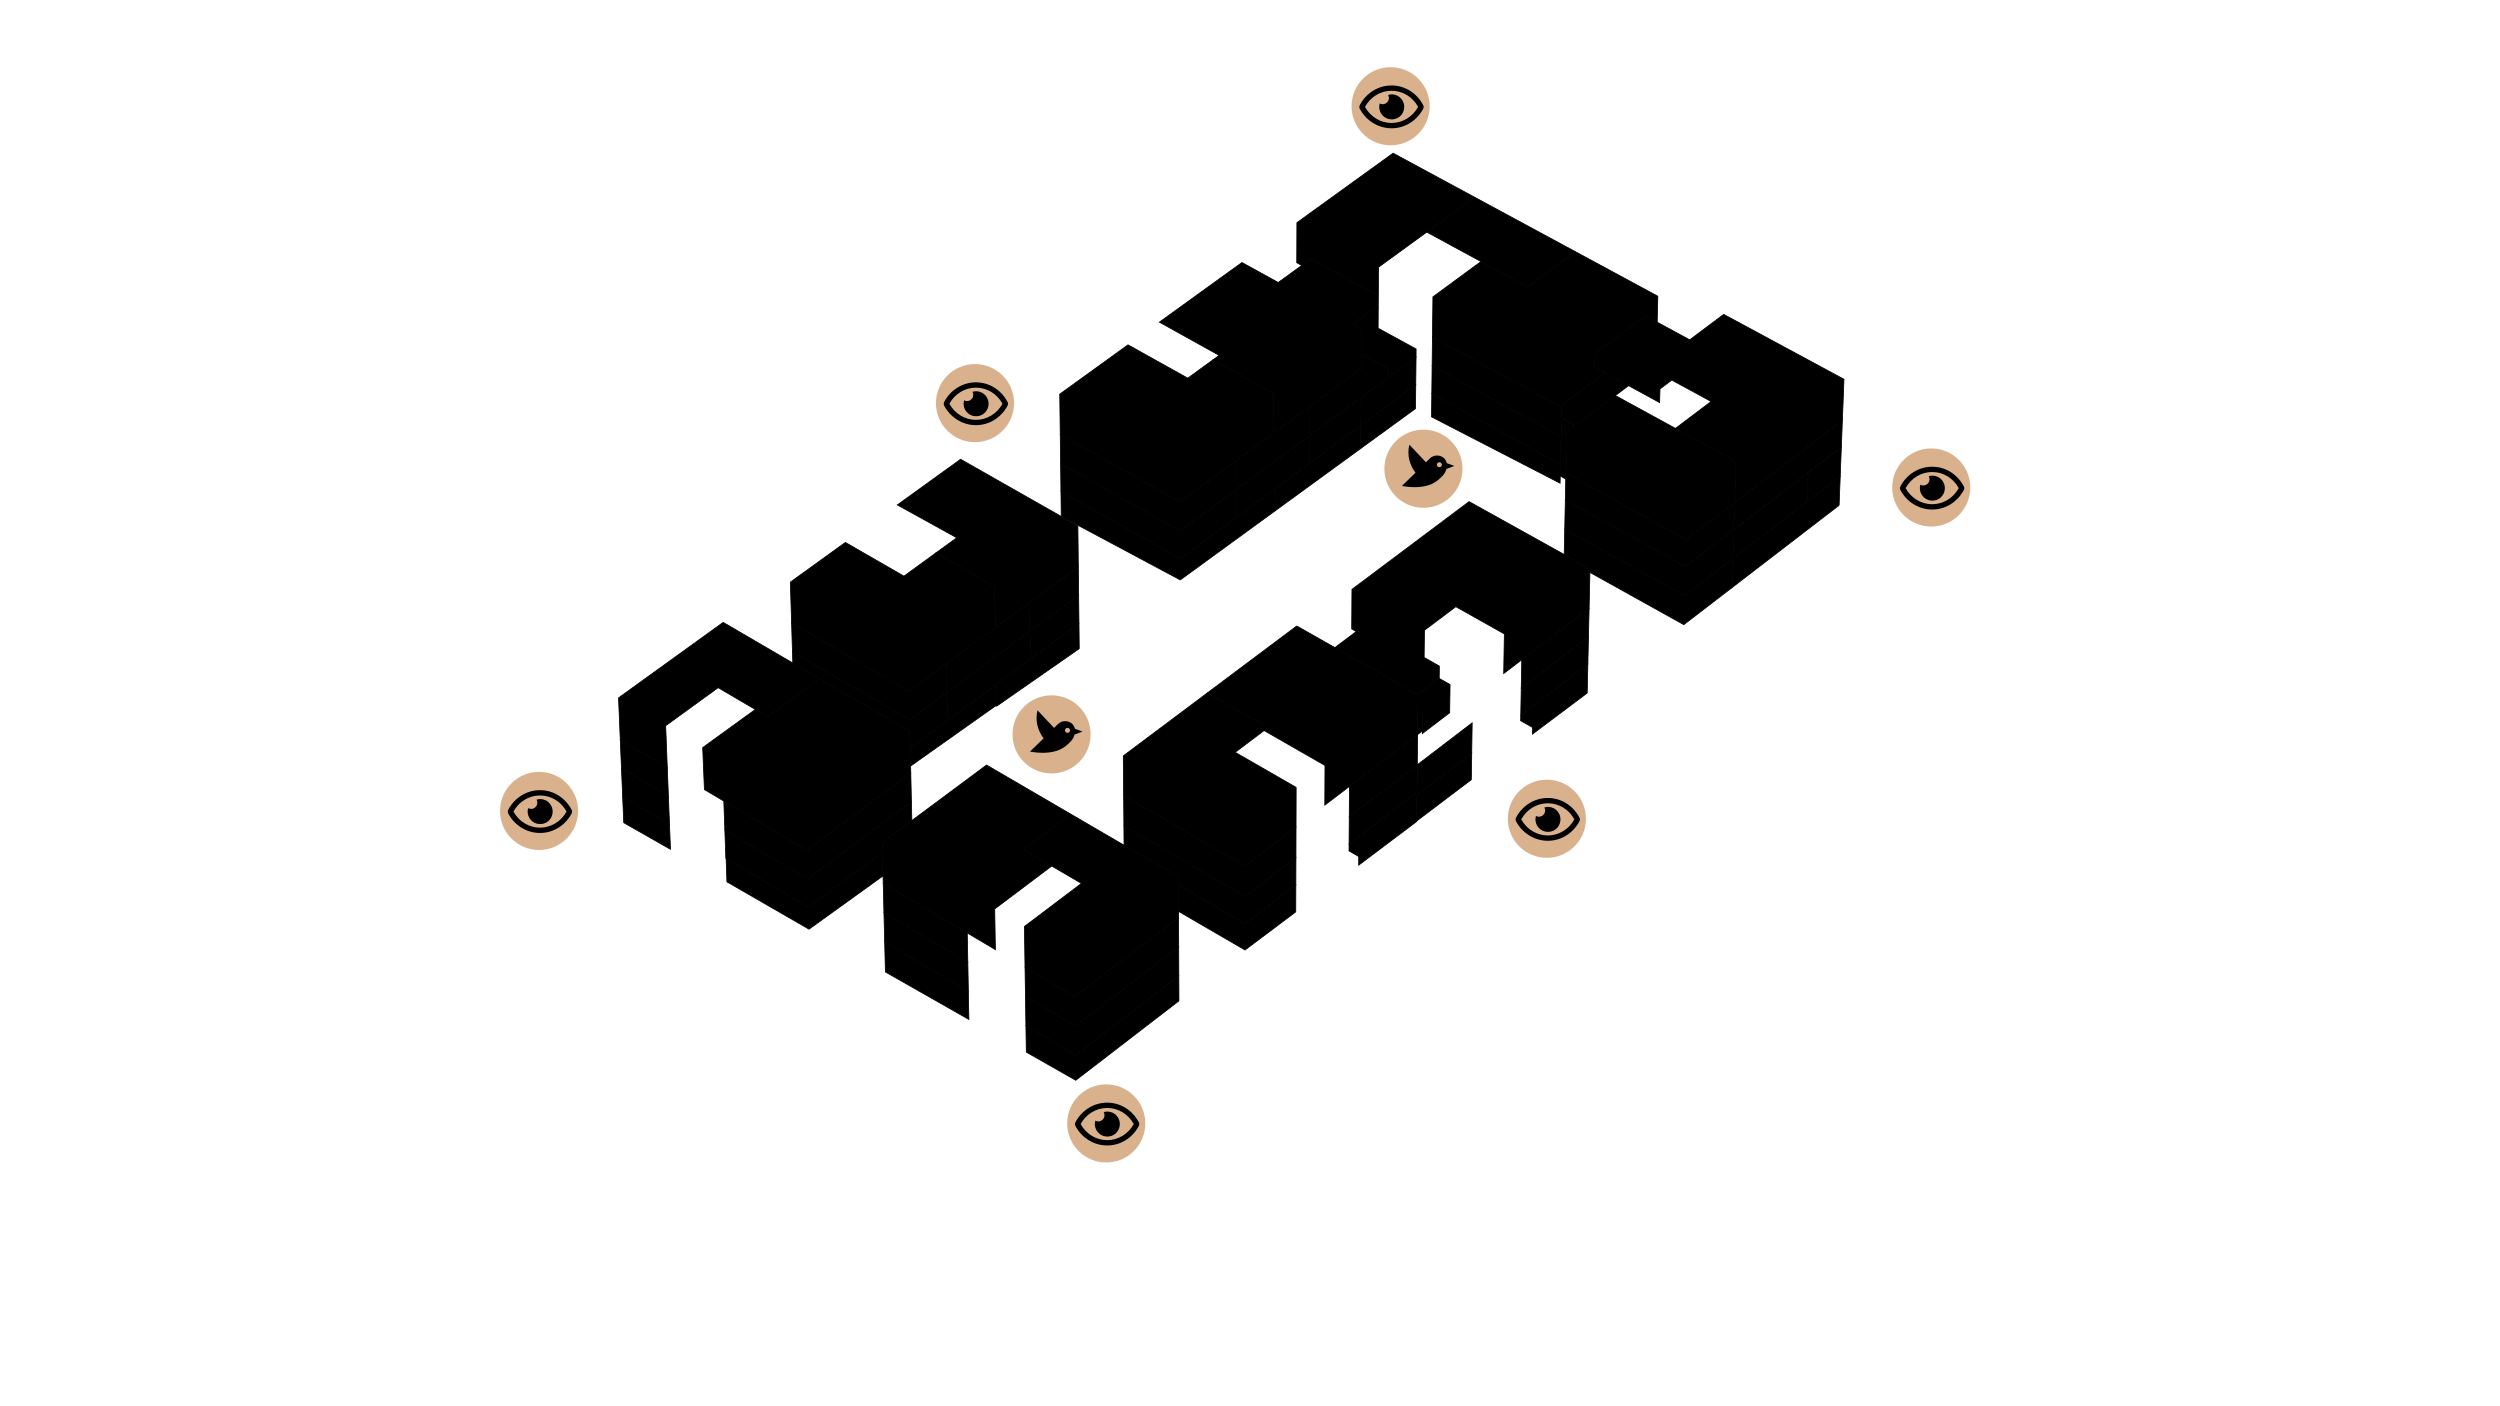<svg viewBox="0, 0, 1600, 900" xmlns="http://www.w3.org/2000/svg" xmlns:xlink="http://www.w3.org/1999/xlink"
  version="1.1">
  <g id="c2bcc0c0-38fe-4987-8b64-18027572b455" data-name="551_1" data-visibility-best="false">
    <path d="M905.916 261.511 L870.838 287.041 L870.967 272.23 L906.082 246.288 L905.916 261.511"
      style="stroke:#000000;stroke-width:0.5;"></path>
  </g>
  <g id="e70509c7-d075-47d3-bdd6-e02f86f0fd04" data-name="541_1" data-visibility-best="false">
    <path d="M870.838 287.041 L816.2 326.839 L816.234 312.665 L870.967 272.23 L870.838 287.041"
      style="stroke:#000000;stroke-width:0.5;"></path>
  </g>
  <g id="04446f01-82a3-4dea-b86d-76ee76dae67f" data-name="551_4" data-visibility-best="true">
    <path
      d="M998.7 297.268 L998.552 304.653 L998.555 304.655 L998.464 309.259 L916.178 266.805 L916.351 251.94 L998.7 297.268"
      style="stroke:#000000;stroke-width:0.5;"></path>
  </g>
  <g id="da018e46-6372-443b-9961-8018e1a0af70" data-name="541_2" data-visibility-best="true">
    <path
      d="M816.2 326.839 L755.362 371.153 L679.204 330.465 L679.006 314.412 L755.301 357.681 L816.234 312.665 L816.2 326.839"
      style="stroke:#000000;stroke-width:0.5;"></path>
  </g>
  <g id="af79adc9-10d6-4f91-926e-652cad144384" data-name="531_1" data-visibility-best="false">
    <path d="M690.718 415.135 L637.82 451.961 L637.588 438.155 L690.538 399.069 L690.718 415.135"
      style="stroke:#000000;stroke-width:0.5;"></path>
  </g>
  <g id="9db97953-adde-460a-965e-7d51fad1fe46" data-name="531_2" data-visibility-best="false">
    <path d="M637.809 451.312 L582.797 490.265 L582.538 478.793 L637.588 438.155 L637.809 451.312"
      style="stroke:#000000;stroke-width:0.5;"></path>
  </g>
  <g id="13e05a1a-a423-4055-8319-40dfcbc4fe25" data-name="521_1" data-visibility-best="false">
    <path d="M428.49 527.821 L429.102 543.56 L399.201 526.555 L398.505 509.953 L428.49 527.821"
      style="stroke:#000000;stroke-width:0.5;"></path>
  </g>
  <g id="a80e34b1-40ce-4f08-9c29-9dd15cfb5b03" data-name="521_2" data-visibility-best="true">
    <path
      d="M565.143 560.565 L517.763 594.684 L465.231 564.393 L464.704 549.402 L517.35 580.775 L564.772 545.513 L565.143 560.565"
      style="stroke:#000000;stroke-width:0.5;"></path>
  </g>
  <g id="35c5fcc9-fccd-41f6-94c8-fa972bbcb0b9" data-name="561_1" data-visibility-best="false">
    <path
      d="M1002.478 288.075 L1002.09 306.603 L998.552 304.653 L998.7 297.268 L998.702 297.269 L998.926 286.123 L1002.478 288.075"
      style="stroke:#000000;stroke-width:0.5;"></path>
  </g>
  <g id="d963c555-b794-4e38-912e-4804a4d02e86" data-name="561_2" data-visibility-best="false">
    <path d="M1177.03 323.382 L1108.42 376.119 L1109.01 357.544 L1177.75 304.843 L1177.03 323.382"
      style="stroke:#000000;stroke-width:0.5;"></path>
  </g>
  <g id="06d5f452-5499-44c7-b293-39ffd6003f4f" data-name="561_3" data-visibility-best="true">
    <path
      d="M1078.16 381.191 L1109.01 357.544 L1108.42 376.119 L1077.63 399.782 L1017.548 366.358 L1017.6 364.071 L1001.088 354.888 L1001.43 338.612 L1078.16 381.191"
      style="stroke:#000000;stroke-width:0.5;"></path>
  </g>
  <g id="9989f7e3-6dbb-4090-aa70-96676a1a7462" data-name="571_3" data-visibility-best="false">
    <path
      d="M1015.81 443.539 L980.739 469.863 L980.82 465.562 L973.224 461.265 L973.284 457.939 L1016.23 425.029 L1015.81 443.539"
      style="stroke:#000000;stroke-width:0.5;"></path>
  </g>
  <g id="2cf13ea5-4bf8-4ff8-9eb7-9c84e4bcf685" data-name="571_1" data-visibility-best="false">
    <path d="M941.651 498.988 L906.652 525.471 L906.839 508.856 L941.904 481.986 L941.651 498.988"
      style="stroke:#000000;stroke-width:0.5;"></path>
  </g>
  <g id="6d506dcc-cb0d-4925-9174-c761fed2a8ee" data-name="511_1" data-visibility-best="false">
    <path d="M619.748 634.508 L620.09 652.466 L566.656 622.061 L566.178 602.616 L619.748 634.508"
      style="stroke:#000000;stroke-width:0.5;"></path>
  </g>
  <g id="62d403ad-ae23-423d-af0d-331b389ecdac" data-name="581_3" data-visibility-best="false">
    <path
      d="M906.649 525.767 L869.56 553.704 L869.601 548.188 L863.376 544.596 L863.405 540.23 L906.861 506.938 L906.649 525.767"
      style="stroke:#000000;stroke-width:0.5;"></path>
  </g>
  <g id="5c2f1af1-2f98-4bda-aeff-d1e843b738c4" data-name="511_2" data-visibility-best="false">
    <path
      d="M754.521 640.557 L688.491 691.38 L656.838 673.378 L656.581 656.437 L688.301 675.321 L754.446 624.641 L754.521 640.557"
      style="stroke:#000000;stroke-width:0.5;"></path>
  </g>
  <g id="1bcd6947-d7ba-40f9-b02c-20caa4ffe2a1" data-name="581_1" data-visibility-best="false">
    <path
      d="M829.287 583.597 L796.799 608.007 L754.249 583.274 L754.169 566.401 L796.794 591.28 L829.342 566.345 L829.287 583.597"
      style="stroke:#000000;stroke-width:0.5;"></path>
  </g>
  <g id="fdf9aceb-7561-48f2-a9f5-2f80f29cc901" data-name="552_8" data-visibility-best="true">
    <path
      d="M999.058 279.485 L998.924 286.122 L998.926 286.123 L998.702 297.269 L916.351 251.94 L916.559 234.19 L999.058 279.485"
      style="stroke:#000000;stroke-width:0.5;"></path>
  </g>
  <g id="0133a442-8163-4333-993e-f6ee91bbedca" data-name="552_5" data-visibility-best="false">
    <path d="M906.082 246.288 L870.967 272.23 L871.114 254.455 L906.274 228.544 L906.082 246.288"
      style="stroke:#000000;stroke-width:0.5;"></path>
  </g>
  <g id="2051eca7-1915-476f-ba21-390f12f7f119" data-name="542_4" data-visibility-best="false">
    <path d="M837.963 296.612 L791.298 331.088 L791.287 313.282 L838.042 278.827 L837.963 296.612"
      style="stroke:#000000;stroke-width:0.5;"></path>
  </g>
  <g id="a74d565c-925b-4ce5-8ce2-f7a281dc077c" data-name="542_3" data-visibility-best="false">
    <path d="M870.967 272.23 L837.963 296.612 L838.042 278.827 L871.114 254.455 L870.967 272.23"
      style="stroke:#000000;stroke-width:0.5;"></path>
  </g>
  <g id="75074f59-2164-43ba-9732-6b88eab9a9e0" data-name="542_5" data-visibility-best="false">
    <path
      d="M755.22 339.862 L791.287 313.282 L791.298 331.088 L755.301 357.681 L679.006 314.412 L678.787 296.621 L755.22 339.862"
      style="stroke:#000000;stroke-width:0.5;"></path>
  </g>
  <g id="ea11c944-2559-4ac9-bd5b-4fbc1606d068" data-name="532_4" data-visibility-best="false">
    <path d="M659.45 422.017 L606.32 461.237 L605.958 443.2 L659.189 404.004 L659.45 422.017"
      style="stroke:#000000;stroke-width:0.5;"></path>
  </g>
  <g id="79c9aa4d-b3d5-48c7-825e-c1a41a6f33a2" data-name="532_3" data-visibility-best="false">
    <path d="M690.538 399.069 L659.45 422.017 L659.189 404.004 L690.335 381.071 L690.538 399.069"
      style="stroke:#000000;stroke-width:0.5;"></path>
  </g>
  <g id="f82758a3-ba28-4173-b9ba-56b37bef12ab" data-name="532_5" data-visibility-best="false">
    <path
      d="M606.32 461.237 L582.538 478.793 L582.295 468.058 L524.669 434.415 L516.555 440.297 L516.538 440.287 L524.647 434.402 L507.393 424.329 L507.175 417.109 L582.068 460.79 L605.958 443.2 L606.32 461.237"
      style="stroke:#000000;stroke-width:0.5;"></path>
  </g>
  <g id="1bf2e2b7-1e8d-4da7-b239-cb37ae322210" data-name="522_5" data-visibility-best="true">
    <path
      d="M583.585 525.131 L564.617 539.222 L564.772 545.513 L517.35 580.775 L464.532 549.299 L463.89 531.033 L516.807 562.491 L583.314 513.163 L583.585 525.131"
      style="stroke:#000000;stroke-width:0.5;"></path>
  </g>
  <g id="c5b9511f-972e-41f6-8052-46ffade465e9" data-name="522_3" data-visibility-best="false">
    <path d="M398.505 509.953 L397.741 491.709 L427.781 509.567 L428.49 527.821 L398.505 509.953"
      style="stroke:#000000;stroke-width:0.5;"></path>
  </g>
  <g id="1531e440-e794-4b4d-aeb6-519acf87278e" data-name="562_4" data-visibility-best="false">
    <path d="M1008.125 272.423 L1002.72 276.475 L1002.478 288.075 L998.924 286.122 L999.299 267.585 L1008.125 272.423"
      style="stroke:#000000;stroke-width:0.5;"></path>
  </g>
  <g id="76d92949-d3dd-4b85-a583-e0f021b4aa08" data-name="562_5" data-visibility-best="false">
    <path d="M1177.75 304.843 L1156.53 321.107 L1157.21 302.544 L1178.47 286.292 L1177.75 304.843"
      style="stroke:#000000;stroke-width:0.5;"></path>
  </g>
  <g id="d27ab8f0-d12b-4c79-8136-07bdc89369d1" data-name="562_6" data-visibility-best="false">
    <path d="M1156.53 321.107 L1109.01 357.544 L1109.6 338.957 L1157.21 302.544 L1156.53 321.107"
      style="stroke:#000000;stroke-width:0.5;"></path>
  </g>
  <g id="bcb9b99d-38fc-49aa-bb38-eababe286190" data-name="562_7" data-visibility-best="true">
    <path
      d="M1078.7 362.526 L1109.6 338.895 L1109.01 357.544 L1078.16 381.191 L1001.43 338.612 L1001.81 319.976 L1078.7 362.526"
      style="stroke:#000000;stroke-width:0.5;"></path>
  </g>
  <g id="08722399-b1b1-488a-bf0a-eb46d6deb204" data-name="572_6" data-visibility-best="false">
    <path d="M1016.23 425.029 L973.284 457.939 L973.601 440.406 L1016.62 407.515 L1016.23 425.029"
      style="stroke:#000000;stroke-width:0.5;"></path>
  </g>
  <g id="f7999418-2d98-4446-b133-5e69531966ef" data-name="572_4" data-visibility-best="false">
    <path d="M941.904 481.986 L906.839 508.856 L907.057 489.472 L942.191 462.618 L941.904 481.986"
      style="stroke:#000000;stroke-width:0.5;"></path>
  </g>
  <g id="e8bad4e0-85a7-4644-8707-931964b18cce" data-name="512_3" data-visibility-best="false">
    <path d="M566.178 602.616 L565.719 583.966 L619.403 615.848 L619.758 634.514 L566.178 602.616"
      style="stroke:#000000;stroke-width:0.5;"></path>
  </g>
  <g id="207136ac-cf52-4ede-aad2-19c6ee78a6b6" data-name="512_5" data-visibility-best="false">
    <path
      d="M754.446 624.641 L688.301 675.321 L656.581 656.437 L656.298 637.759 L688.081 656.633 L754.357 605.98 L754.446 624.641"
      style="stroke:#000000;stroke-width:0.5;"></path>
  </g>
  <g id="2372b525-24a5-465e-8021-d826f38937bd" data-name="582_4" data-visibility-best="true">
    <path
      d="M796.789 573.748 L829.397 548.827 L829.342 566.325 L796.794 591.26 L754.169 566.381 L754.144 561.207 L719.396 540.94 L719.292 528.623 L796.789 573.748"
      style="stroke:#000000;stroke-width:0.5;"></path>
  </g>
  <g id="80ee55fe-306d-4ee2-937f-cbedc7a9ee1c" data-name="582_6" data-visibility-best="false">
    <path d="M907.057 489.472 L906.861 506.938 L863.405 540.23 L863.522 522.745 L907.057 489.472"
      style="stroke:#000000;stroke-width:0.5;"></path>
  </g>
  <g id="1bb0fd33-d2b4-4eda-a811-507f69259f2d" data-name="543_6" data-visibility-best="false">
    <path
      d="M888.469 236.115 L888.417 241.702 L838.042 278.827 L838.122 260.215 L871.266 235.851 L871.342 226.67 L888.469 236.115"
      style="stroke:#000000;stroke-width:0.5;"></path>
  </g>
  <g id="185308ef-5948-41e8-9482-5f8ff5c4f5bc" data-name="553_11" data-visibility-best="true">
    <path d="M999.435 260.876 L999.059 279.485 L916.559 234.19 L916.767 215.623 L999.435 260.876"
      style="stroke:#000000;stroke-width:0.5;"></path>
  </g>
  <g id="6eda0bb2-e63e-4be5-82b4-cc9dbfdfa64a" data-name="553_9" data-visibility-best="false">
    <path
      d="M882.083 196.7 L881.991 210.056 L906.29 223.348 L906.294 223.008 L906.274 228.544 L888.417 241.702 L888.469 236.115 L871.342 226.67 L871.479 210.229 L865.926 207.169 L880.993 196.151 L880.993 196.104 L882.083 196.7"
      style="stroke:#000000;stroke-width:0.5;"></path>
  </g>
  <g id="59e3fbc8-b98a-44d5-b6da-8f1979fb0555" data-name="543_7" data-visibility-best="false">
    <path d="M838.042 278.827 L791.287 313.282 L791.276 294.651 L838.122 260.215 L838.042 278.827"
      style="stroke:#000000;stroke-width:0.5;"></path>
  </g>
  <g id="e2430eca-5b4f-4cce-9fb7-3d6f99ce24ff" data-name="543_8" data-visibility-best="false">
    <path
      d="M755.135 321.218 L791.276 294.651 L791.287 313.282 L755.22 339.862 L678.787 296.621 L678.558 278.007 L755.135 321.218"
      style="stroke:#000000;stroke-width:0.5;"></path>
  </g>
  <g id="28d967e9-011b-4947-903b-5b2712791b9a" data-name="533_6" data-visibility-best="false">
    <path d="M690.335 381.071 L659.189 404.004 L658.922 385.612 L690.129 362.692 L690.335 381.071"
      style="stroke:#000000;stroke-width:0.5;"></path>
  </g>
  <g id="6bc48eca-0e95-458e-92dd-346c11939616" data-name="533_8" data-visibility-best="false">
    <path
      d="M581.651 442.361 L605.574 424.792 L605.944 443.21 L582.068 460.79 L507.175 417.109 L506.618 398.708 L581.651 442.361"
      style="stroke:#000000;stroke-width:0.5;"></path>
  </g>
  <g id="a88b3edb-890c-4686-a26a-fb14090b343a" data-name="533_7" data-visibility-best="false">
    <path d="M659.189 404.004 L605.944 443.21 L605.574 424.792 L658.922 385.611 L659.189 404.004"
      style="stroke:#000000;stroke-width:0.5;"></path>
  </g>
  <g id="49536256-5c24-4793-bfdf-77aa917e880d" data-name="523_8" data-visibility-best="true">
    <path
      d="M583.314 513.163 L516.807 562.491 L463.89 531.033 L463.246 512.697 L516.262 544.137 L582.9 494.837 L583.314 513.163"
      style="stroke:#000000;stroke-width:0.5;"></path>
  </g>
  <g id="bffcc815-bf23-404a-a637-3132ab2dfc1e" data-name="523_6" data-visibility-best="false">
    <path d="M397.741 491.709 L396.973 473.395 L427.07 491.243 L427.781 509.567 L397.741 491.709"
      style="stroke:#000000;stroke-width:0.5;"></path>
  </g>
  <g id="4560a4eb-751d-4a3a-b5b2-5c3c06e26983" data-name="563_9" data-visibility-best="true">
    <path
      d="M1079.2 345.318 L1110.15 321.686 L1109.6 338.895 L1078.7 362.526 L1001.81 319.976 L1002.17 302.794 L1079.2 345.318"
      style="stroke:#000000;stroke-width:0.5;"></path>
  </g>
  <g id="e163eee0-9740-4609-97a6-6bd458fba1ac" data-name="563_8" data-visibility-best="false">
    <path
      d="M1178.47 286.23 L1157.22 302.483 L1109.6 338.895 L1110.15 321.686 L1157.85 285.29 L1179.13 269.041 L1178.47 286.23"
      style="stroke:#000000;stroke-width:0.5;"></path>
    <path d="M1042.28 246.818 L1008.208 272.361 L999.433 267.54 L999.596 259.224 L1027.202 238.587 L1042.28 246.818"
      style="stroke:#000000;stroke-width:0.5;"></path>
  </g>
  <g id="c64f2598-bb5b-485b-a213-9d26d318f0dc" data-name="573_8" data-visibility-best="false">
    <path d="M1016.62 407.494 L973.601 440.385 L973.929 422.251 L1017.03 389.381 L1016.62 407.494"
      style="stroke:#000000;stroke-width:0.5;"></path>
  </g>
  <g id="3d7116a9-9600-4ec9-8f6f-78a5dc1aac0b" data-name="573_7" data-visibility-best="false">
    <path
      d="M928.041 438.126 L927.801 456.146 L910.262 469.518 L910.405 457.101 L907.44 455.416 L907.56 444.664 L907.425 444.588 L921.101 434.199 L928.041 438.126"
      style="stroke:#000000;stroke-width:0.5;"></path>
  </g>
  <g id="ca05f658-5789-4d7c-8341-86c29d8ab7cb" data-name="513_8" data-visibility-best="false">
    <path
      d="M754.357 605.98 L688.081 656.633 L656.298 637.759 L656.014 619.006 L687.859 637.871 L754.268 587.245 L754.357 605.98"
      style="stroke:#000000;stroke-width:0.5;"></path>
  </g>
  <g id="e3fa709c-d45a-46f3-9a1c-3964482edf16" data-name="513_6" data-visibility-best="false">
    <path d="M619.047 597.107 L619.403 615.848 L565.719 583.966 L565.258 565.243 L619.047 597.107"
      style="stroke:#000000;stroke-width:0.5;"></path>
  </g>
  <g id="a4474172-29d6-4ff1-986a-b10ae996accd" data-name="583_9" data-visibility-best="false">
    <path
      d="M910.405 457.101 L910.281 467.843 L907.275 470.135 L907.057 489.472 L863.522 522.745 L863.653 503.262 L907.276 470.009 L907.44 455.416 L910.405 457.101"
      style="stroke:#000000;stroke-width:0.5;"></path>
  </g>
  <g id="b73452ee-63e9-4aad-af8e-f1f901a1fb31" data-name="583_7" data-visibility-best="true">
    <path
      d="M796.784 554.234 L829.458 529.327 L829.397 548.827 L796.789 573.748 L719.292 528.623 L719.128 509.136 L796.784 554.234"
      style="stroke:#000000;stroke-width:0.5;"></path>
  </g>
  <g id="0007abe0-bee1-4f8a-9582-3060676564e9" data-name="544_9" data-visibility-best="false">
    <path
      d="M881.063 188.759 L880.993 196.151 L865.926 207.169 L871.479 210.229 L871.266 235.851 L814.75 277.396 L814.803 251.683 L776.343 230.268 L780.24 227.439 L741.994 206.176 L794.843 167.997 L818.048 180.784 L838.931 165.646 L881.063 188.759"
      style="stroke:#000000;stroke-width:0.5;"></path>
  </g>
  <g id="acbf6085-9aaf-4214-b53b-66fb144fb5ce" data-name="554_12" data-visibility-best="false">
    <path
      d="M943.775 126.25 L882.249 171.017 L882.083 196.7 L880.993 196.104 L881.063 188.759 L838.931 165.646 L833.091 169.88 L829.911 168.139 L830.017 142.505 L891.573 98.034 L943.775 126.25"
      style="stroke:#000000;stroke-width:0.5;"></path>
  </g>
  <g id="fec1190e-28a9-4abe-b9f3-7d736e09e746" data-name="554_13" data-visibility-best="false">
    <path
      d="M960.203 135.117 L1008.29 161.1 L994.966 170.936 L977.722 183.602 L929.516 157.447 L913.135 148.545 L943.775 126.25 L960.203 135.117"
      style="stroke:#000000;stroke-width:0.5;"></path>
  </g>
  <g id="93f0c40a-81fa-46a1-abaa-646d1f885385" data-name="544_10" data-visibility-best="true">
    <path
      d="M760.167 242.025 L776.343 230.268 L814.803 251.683 L814.75 277.396 L755.135 321.218 L678.558 278.007 L678.24 252.239 L721.916 220.684 L760.167 242.025"
      style="stroke:#000000;stroke-width:0.5;"></path>
  </g>
  <g id="babcdf31-7b43-4404-a62d-f02a0b013e6d" data-name="554_14" data-visibility-best="true">
    <path
      d="M1061.02 189.593 L1060.594 206.212 L1053.17 202.188 L1020.86 226.286 L1020.67 235.021 L1027.202 238.587 L999.596 259.224 L999.566 260.778 L999.435 260.876 L916.767 215.623 L917.075 189.97 L947.825 167.381 L977.772 183.629 L1008.29 161.1 L1061.02 189.593"
      style="stroke:#000000;stroke-width:0.5;"></path>
  </g>
  <g id="8bb76662-9ac8-4dd9-a456-51627a6ad269" data-name="534_9" data-visibility-best="false">
    <path
      d="M689.835 336.581 L690.129 362.692 L637.027 401.692 L636.588 375.544 L598.903 353.915 L612.315 344.168 L574.274 323.154 L614.776 293.917 L689.835 336.581"
      style="stroke:#000000;stroke-width:0.5;"></path>
  </g>
  <g id="d2849add-619d-4c22-80f2-da9b8a6e672e" data-name="534_10" data-visibility-best="true">
    <path
      d="M578.508 368.737 L598.903 353.915 L636.588 375.544 L637.027 401.692 L581.651 442.361 L506.618 398.708 L505.827 372.563 L541.033 347.149 L578.508 368.737"
      style="stroke:#000000;stroke-width:0.5;"></path>
  </g>
  <g id="d5e9ca6a-2354-4938-b69f-4dc53ec5dc27" data-name="524_9" data-visibility-best="false">
    <path
      d="M462.837 398.316 L524.647 434.402 L491.212 458.667 L459.615 440.109 L426.029 464.467 L427.07 491.243 L396.973 473.395 L395.852 446.635 L462.837 398.316"
      style="stroke:#000000;stroke-width:0.5;"></path>
  </g>
  <g id="7d362b26-d244-4fbd-b4a2-356fac7089f3" data-name="524_10" data-visibility-best="true">
    <path
      d="M582.295 468.058 L582.9 494.837 L516.262 544.137 L450.825 505.331 L449.712 478.461 L483.375 454.064 L491.213 458.667 L524.669 434.415 L582.295 468.058"
      style="stroke:#000000;stroke-width:0.5;"></path>
  </g>
  <g id="d21063ef-8716-4306-84c2-d05d69ff7672" data-name="564_11" data-visibility-best="true">
    <path
      d="M1110.99 295.321 L1110.15 321.686 L1079.2 345.318 L1002.17 302.794 L1002.72 276.475 L1033.82 253.161 L1110.99 295.321"
      style="stroke:#000000;stroke-width:0.5;"></path>
  </g>
  <g id="64260e39-0567-4c29-a7f5-0d206fe08514" data-name="564_10" data-visibility-best="false">
    <path
      d="M1141.55 221.905 L1180.15 242.732 L1179.13 269.041 L1110.15 321.686 L1110.99 295.321 L1072.29 274.178 L1095.11 256.947 L1069.941 243.253 L1062.39 248.928 L1062.16 257.67 L1020.67 235.021 L1020.86 226.286 L1053.17 202.188 L1081.401 217.489 L1103.14 201.187 L1141.55 221.905"
      style="stroke:#000000;stroke-width:0.5;"></path>
  </g>
  <g id="a706364f-e995-4ebe-9789-ee8e32a76b96" data-name="574_9" data-visibility-best="false">
    <path
      d="M1017.6 364.071 L1017.03 389.381 L962.363 431.072 L962.791 405.725 L931.723 388.272 L911.667 403.35 L911.443 420.789 L921.2 426.304 L921.101 434.199 L907.425 444.588 L854.321 414.468 L868.016 404.165 L865.088 402.508 L865.26 377.186 L940.206 321.029 L1017.6 364.071"
      style="stroke:#000000;stroke-width:0.5;"></path>
  </g>
  <g id="b9d24525-0420-4a0f-a749-fce86aab65d4" data-name="514_9" data-visibility-best="false">
    <path
      d="M685.249 521.024 L655.062 543.671 L673.108 554.254 L636.612 581.724 L637.059 607.778 L565.258 565.243 L564.617 539.222 L631.393 489.613 L685.249 521.024"
      style="stroke:#000000;stroke-width:0.5;"></path>
  </g>
  <g id="90955072-bf27-43bf-86af-4d7eeca0c302" data-name="514_10" data-visibility-best="false">
    <path
      d="M685.249 521.024 L754.144 561.207 L754.268 587.245 L687.859 637.871 L656.014 619.006 L655.619 592.944 L692.1 565.391 L655.062 543.671 L685.249 521.024"
      style="stroke:#000000;stroke-width:0.5;"></path>
  </g>
  <g id="04d5a4dd-bd2b-4a0e-b234-3682faec9232" data-name="584_10" data-visibility-best="false">
    <path
      d="M829.538 503.934 L829.458 529.327 L796.784 554.234 L719.128 509.136 L718.916 483.759 L772.734 443.45 L811.495 465.665 L790.519 481.486 L829.538 503.934"
      style="stroke:#000000;stroke-width:0.5;"></path>
  </g>
  <g id="4085b0e7-8f92-40b6-ad75-0494c0650dfc" data-name="584_11" data-visibility-best="false">
    <path
      d="M829.913 400.624 L907.56 444.664 L907.276 470.009 L847.872 515.291 L848.001 489.909 L809 467.547 L811.495 465.665 L772.734 443.45 L829.913 400.624"
      style="stroke:#000000;stroke-width:0.5;"></path>
  </g>
  <g class="pano" data-type="static" transform="translate(865, -382)" data-name="1" id="21_14360_7852_47327_86558">
    <svg version="1.1" xmlns="http://www.w3.org/2000/svg" xmlns:xlink="http://www.w3.org/1999/xlink" x="0px" y="0px"
      viewBox="0 0 50 50" width="50" style="enable-background:new 0 0 50 50;" xml:space="preserve">
      <circle cx="25" cy="25" r="25" fill="#D9B18D" stroke="none"></circle>
      <path d="M25.6,17.4c-0.8,0-1.5,0.1-2.2,0.4c0.3,0.6,0.5,1.3,0.5,1.9c0,2.2-1.8,4-4,4c-0.7,0-1.3-0.2-1.9-0.5
        c-1.2,4.2,1.2,8.7,5.5,9.9s8.7-1.2,9.9-5.5c1.2-4.2-1.2-8.7-5.5-9.9C27.1,17.5,26.3,17.4,25.6,17.4z M45.9,24.4
        C42,16.8,34.4,11.7,25.6,11.7S9.1,16.8,5.2,24.4c-0.3,0.7-0.3,1.4,0,2.1C9.1,34,16.8,39.1,25.6,39.1S42,34,45.9,26.5
        C46.2,25.8,46.2,25,45.9,24.4z M25.6,35.7c-7,0-13.5-3.9-17-10.3c3.5-6.4,9.9-10.3,17-10.3s13.5,3.9,17,10.3
        C39.1,31.8,32.6,35.7,25.6,35.7z">
      </path>
    </svg>
  </g>
  <g class="pano" data-type="static" transform="translate(599, -192)" data-name="2" id="115_2824_-120_-4254_99869">
    <svg version="1.1" xmlns="http://www.w3.org/2000/svg" xmlns:xlink="http://www.w3.org/1999/xlink" x="0px" y="0px"
      viewBox="0 0 50 50" width="50" style="enable-background:new 0 0 50 50;" xml:space="preserve">
      <circle cx="25" cy="25" r="25" fill="#D9B18D" stroke="none"></circle>
      <path d="M25.6,17.4c-0.8,0-1.5,0.1-2.2,0.4c0.3,0.6,0.5,1.3,0.5,1.9c0,2.2-1.8,4-4,4c-0.7,0-1.3-0.2-1.9-0.5
        c-1.2,4.2,1.2,8.7,5.5,9.9s8.7-1.2,9.9-5.5c1.2-4.2-1.2-8.7-5.5-9.9C27.1,17.5,26.3,17.4,25.6,17.4z M45.9,24.4
        C42,16.8,34.4,11.7,25.6,11.7S9.1,16.8,5.2,24.4c-0.3,0.7-0.3,1.4,0,2.1C9.1,34,16.8,39.1,25.6,39.1S42,34,45.9,26.5
        C46.2,25.8,46.2,25,45.9,24.4z M25.6,35.7c-7,0-13.5-3.9-17-10.3c3.5-6.4,9.9-10.3,17-10.3s13.5,3.9,17,10.3
        C39.1,31.8,32.6,35.7,25.6,35.7z">
      </path>
    </svg>
  </g>
  <g class="pano" data-type="static" transform="translate(320, 69)" data-name="3" id="59_1163_-802_-56763_82316">
    <svg version="1.1" xmlns="http://www.w3.org/2000/svg" xmlns:xlink="http://www.w3.org/1999/xlink" x="0px" y="0px"
      viewBox="0 0 50 50" width="50" style="enable-background:new 0 0 50 50;" xml:space="preserve">
      <circle cx="25" cy="25" r="25" fill="#D9B18D" stroke="none"></circle>
      <path d="M25.6,17.4c-0.8,0-1.5,0.1-2.2,0.4c0.3,0.6,0.5,1.3,0.5,1.9c0,2.2-1.8,4-4,4c-0.7,0-1.3-0.2-1.9-0.5
        c-1.2,4.2,1.2,8.7,5.5,9.9s8.7-1.2,9.9-5.5c1.2-4.2-1.2-8.7-5.5-9.9C27.1,17.5,26.3,17.4,25.6,17.4z M45.9,24.4
        C42,16.8,34.4,11.7,25.6,11.7S9.1,16.8,5.2,24.4c-0.3,0.7-0.3,1.4,0,2.1C9.1,34,16.8,39.1,25.6,39.1S42,34,45.9,26.5
        C46.2,25.8,46.2,25,45.9,24.4z M25.6,35.7c-7,0-13.5-3.9-17-10.3c3.5-6.4,9.9-10.3,17-10.3s13.5,3.9,17,10.3
        C39.1,31.8,32.6,35.7,25.6,35.7z">
      </path>
    </svg>
  </g>
  <g class="pano" data-type="static" transform="translate(683, 269)" data-name="4" id="20_1897_-2299_-77092_63623">
    <svg version="1.1" xmlns="http://www.w3.org/2000/svg" xmlns:xlink="http://www.w3.org/1999/xlink" x="0px" y="0px"
      viewBox="0 0 50 50" width="50" style="enable-background:new 0 0 50 50;" xml:space="preserve">
      <circle cx="25" cy="25" r="25" fill="#D9B18D" stroke="none"></circle>
      <path d="M25.6,17.4c-0.8,0-1.5,0.1-2.2,0.4c0.3,0.6,0.5,1.3,0.5,1.9c0,2.2-1.8,4-4,4c-0.7,0-1.3-0.2-1.9-0.5
        c-1.2,4.2,1.2,8.7,5.5,9.9s8.7-1.2,9.9-5.5c1.2-4.2-1.2-8.7-5.5-9.9C27.1,17.5,26.3,17.4,25.6,17.4z M45.9,24.4
        C42,16.8,34.4,11.7,25.6,11.7S9.1,16.8,5.2,24.4c-0.3,0.7-0.3,1.4,0,2.1C9.1,34,16.8,39.1,25.6,39.1S42,34,45.9,26.5
        C46.2,25.8,46.2,25,45.9,24.4z M25.6,35.7c-7,0-13.5-3.9-17-10.3c3.5-6.4,9.9-10.3,17-10.3s13.5,3.9,17,10.3
        C39.1,31.8,32.6,35.7,25.6,35.7z">
      </path>
    </svg>
  </g>
  <g class="pano" data-type="static" transform="translate(965, 74)" data-name="5" id="20_1897_-2299_-77092_63623">
    <svg version="1.1" xmlns="http://www.w3.org/2000/svg" xmlns:xlink="http://www.w3.org/1999/xlink" x="0px" y="0px"
      viewBox="0 0 50 50" width="50" style="enable-background:new 0 0 50 50;" xml:space="preserve">
      <circle cx="25" cy="25" r="25" fill="#D9B18D" stroke="none"></circle>
      <path d="M25.6,17.4c-0.8,0-1.5,0.1-2.2,0.4c0.3,0.6,0.5,1.3,0.5,1.9c0,2.2-1.8,4-4,4c-0.7,0-1.3-0.2-1.9-0.5
        c-1.2,4.2,1.2,8.7,5.5,9.9s8.7-1.2,9.9-5.5c1.2-4.2-1.2-8.7-5.5-9.9C27.1,17.5,26.3,17.4,25.6,17.4z M45.9,24.4
        C42,16.8,34.4,11.7,25.6,11.7S9.1,16.8,5.2,24.4c-0.3,0.7-0.3,1.4,0,2.1C9.1,34,16.8,39.1,25.6,39.1S42,34,45.9,26.5
        C46.2,25.8,46.2,25,45.9,24.4z M25.6,35.7c-7,0-13.5-3.9-17-10.3c3.5-6.4,9.9-10.3,17-10.3s13.5,3.9,17,10.3
        C39.1,31.8,32.6,35.7,25.6,35.7z">
      </path>
    </svg>
  </g>
  <g class="pano" data-type="static" transform="translate(1211, -138)" data-name="6" id="29_-6490_-18257_-92438_-32860">
    <svg version="1.1" xmlns="http://www.w3.org/2000/svg" xmlns:xlink="http://www.w3.org/1999/xlink" x="0px" y="0px"
      viewBox="0 0 50 50" width="50" style="enable-background:new 0 0 50 50;" xml:space="preserve">
      <circle cx="25" cy="25" r="25" fill="#D9B18D" stroke="none"></circle>
      <path d="M25.6,17.4c-0.8,0-1.5,0.1-2.2,0.4c0.3,0.6,0.5,1.3,0.5,1.9c0,2.2-1.8,4-4,4c-0.7,0-1.3-0.2-1.9-0.5
        c-1.2,4.2,1.2,8.7,5.5,9.9s8.7-1.2,9.9-5.5c1.2-4.2-1.2-8.7-5.5-9.9C27.1,17.5,26.3,17.4,25.6,17.4z M45.9,24.4
        C42,16.8,34.4,11.7,25.6,11.7S9.1,16.8,5.2,24.4c-0.3,0.7-0.3,1.4,0,2.1C9.1,34,16.8,39.1,25.6,39.1S42,34,45.9,26.5
        C46.2,25.8,46.2,25,45.9,24.4z M25.6,35.7c-7,0-13.5-3.9-17-10.3c3.5-6.4,9.9-10.3,17-10.3s13.5,3.9,17,10.3
        C39.1,31.8,32.6,35.7,25.6,35.7z">
      </path>
    </svg>
  </g>
  <g class="pano" data-type="static" transform="translate(648, 20)" data-name="7" id="284_-16627_19432_-73455_62852">
    <svg version="1.1" xmlns="http://www.w3.org/2000/svg" xmlns:xlink="http://www.w3.org/1999/xlink" x="0px" y="0px"
      viewBox="0 0 50 50" width="50" style="enable-background:new 0 0 50 50;" xml:space="preserve">
      <circle cx="25" cy="25" r="25" fill="#D9B18D" stroke="none"></circle>
      <path transform="scale(1.6) translate(5 3)" d="M23 11.5L19.95 10.37C19.69 9.22 19.04 8.56 19.04 8.56C17.4 6.92 14.75 6.92
      13.11 8.56L11.63 10.04L5 3C4 7 5 11 7.45 14.22L2 19.5C2 19.5 10.89 21.5 16.07 17.45C18.83
      15.29 19.45 14.03 19.84 12.7L23 11.5M17.71 11.72C17.32 12.11 16.68 12.11 16.29 11.72C15.9
      11.33 15.9 10.7 16.29 10.31C16.68 9.92 17.32 9.92 17.71 10.31C18.1 10.7 18.1 11.33 17.71 11.72Z">
      </path>
    </svg>
  </g>
  <g class="pano" data-type="static" transform="translate(886, -150)" data-name="8" id="283_-14361_-11423_61194_76932">
    <svg version="1.1" xmlns="http://www.w3.org/2000/svg" xmlns:xlink="http://www.w3.org/1999/xlink" x="0px" y="0px"
      viewBox="0 0 50 50" width="50" style="enable-background:new 0 0 50 50;" xml:space="preserve">
      <circle cx="25" cy="25" r="25" fill="#D9B18D" stroke="none"></circle>
      <path transform="scale(1.6) translate(5 3)" d="M23 11.5L19.95 10.37C19.69 9.22 19.04 8.56 19.04 8.56C17.4 6.92 14.75 6.92
      13.11 8.56L11.63 10.04L5 3C4 7 5 11 7.45 14.22L2 19.5C2 19.5 10.89 21.5 16.07 17.45C18.83
      15.29 19.45 14.03 19.84 12.7L23 11.5M17.71 11.72C17.32 12.11 16.68 12.11 16.29 11.72C15.9
      11.33 15.9 10.7 16.29 10.31C16.68 9.92 17.32 9.92 17.71 10.31C18.1 10.7 18.1 11.33 17.71 11.72Z">
      </path>
    </svg>
  </g>
</svg>